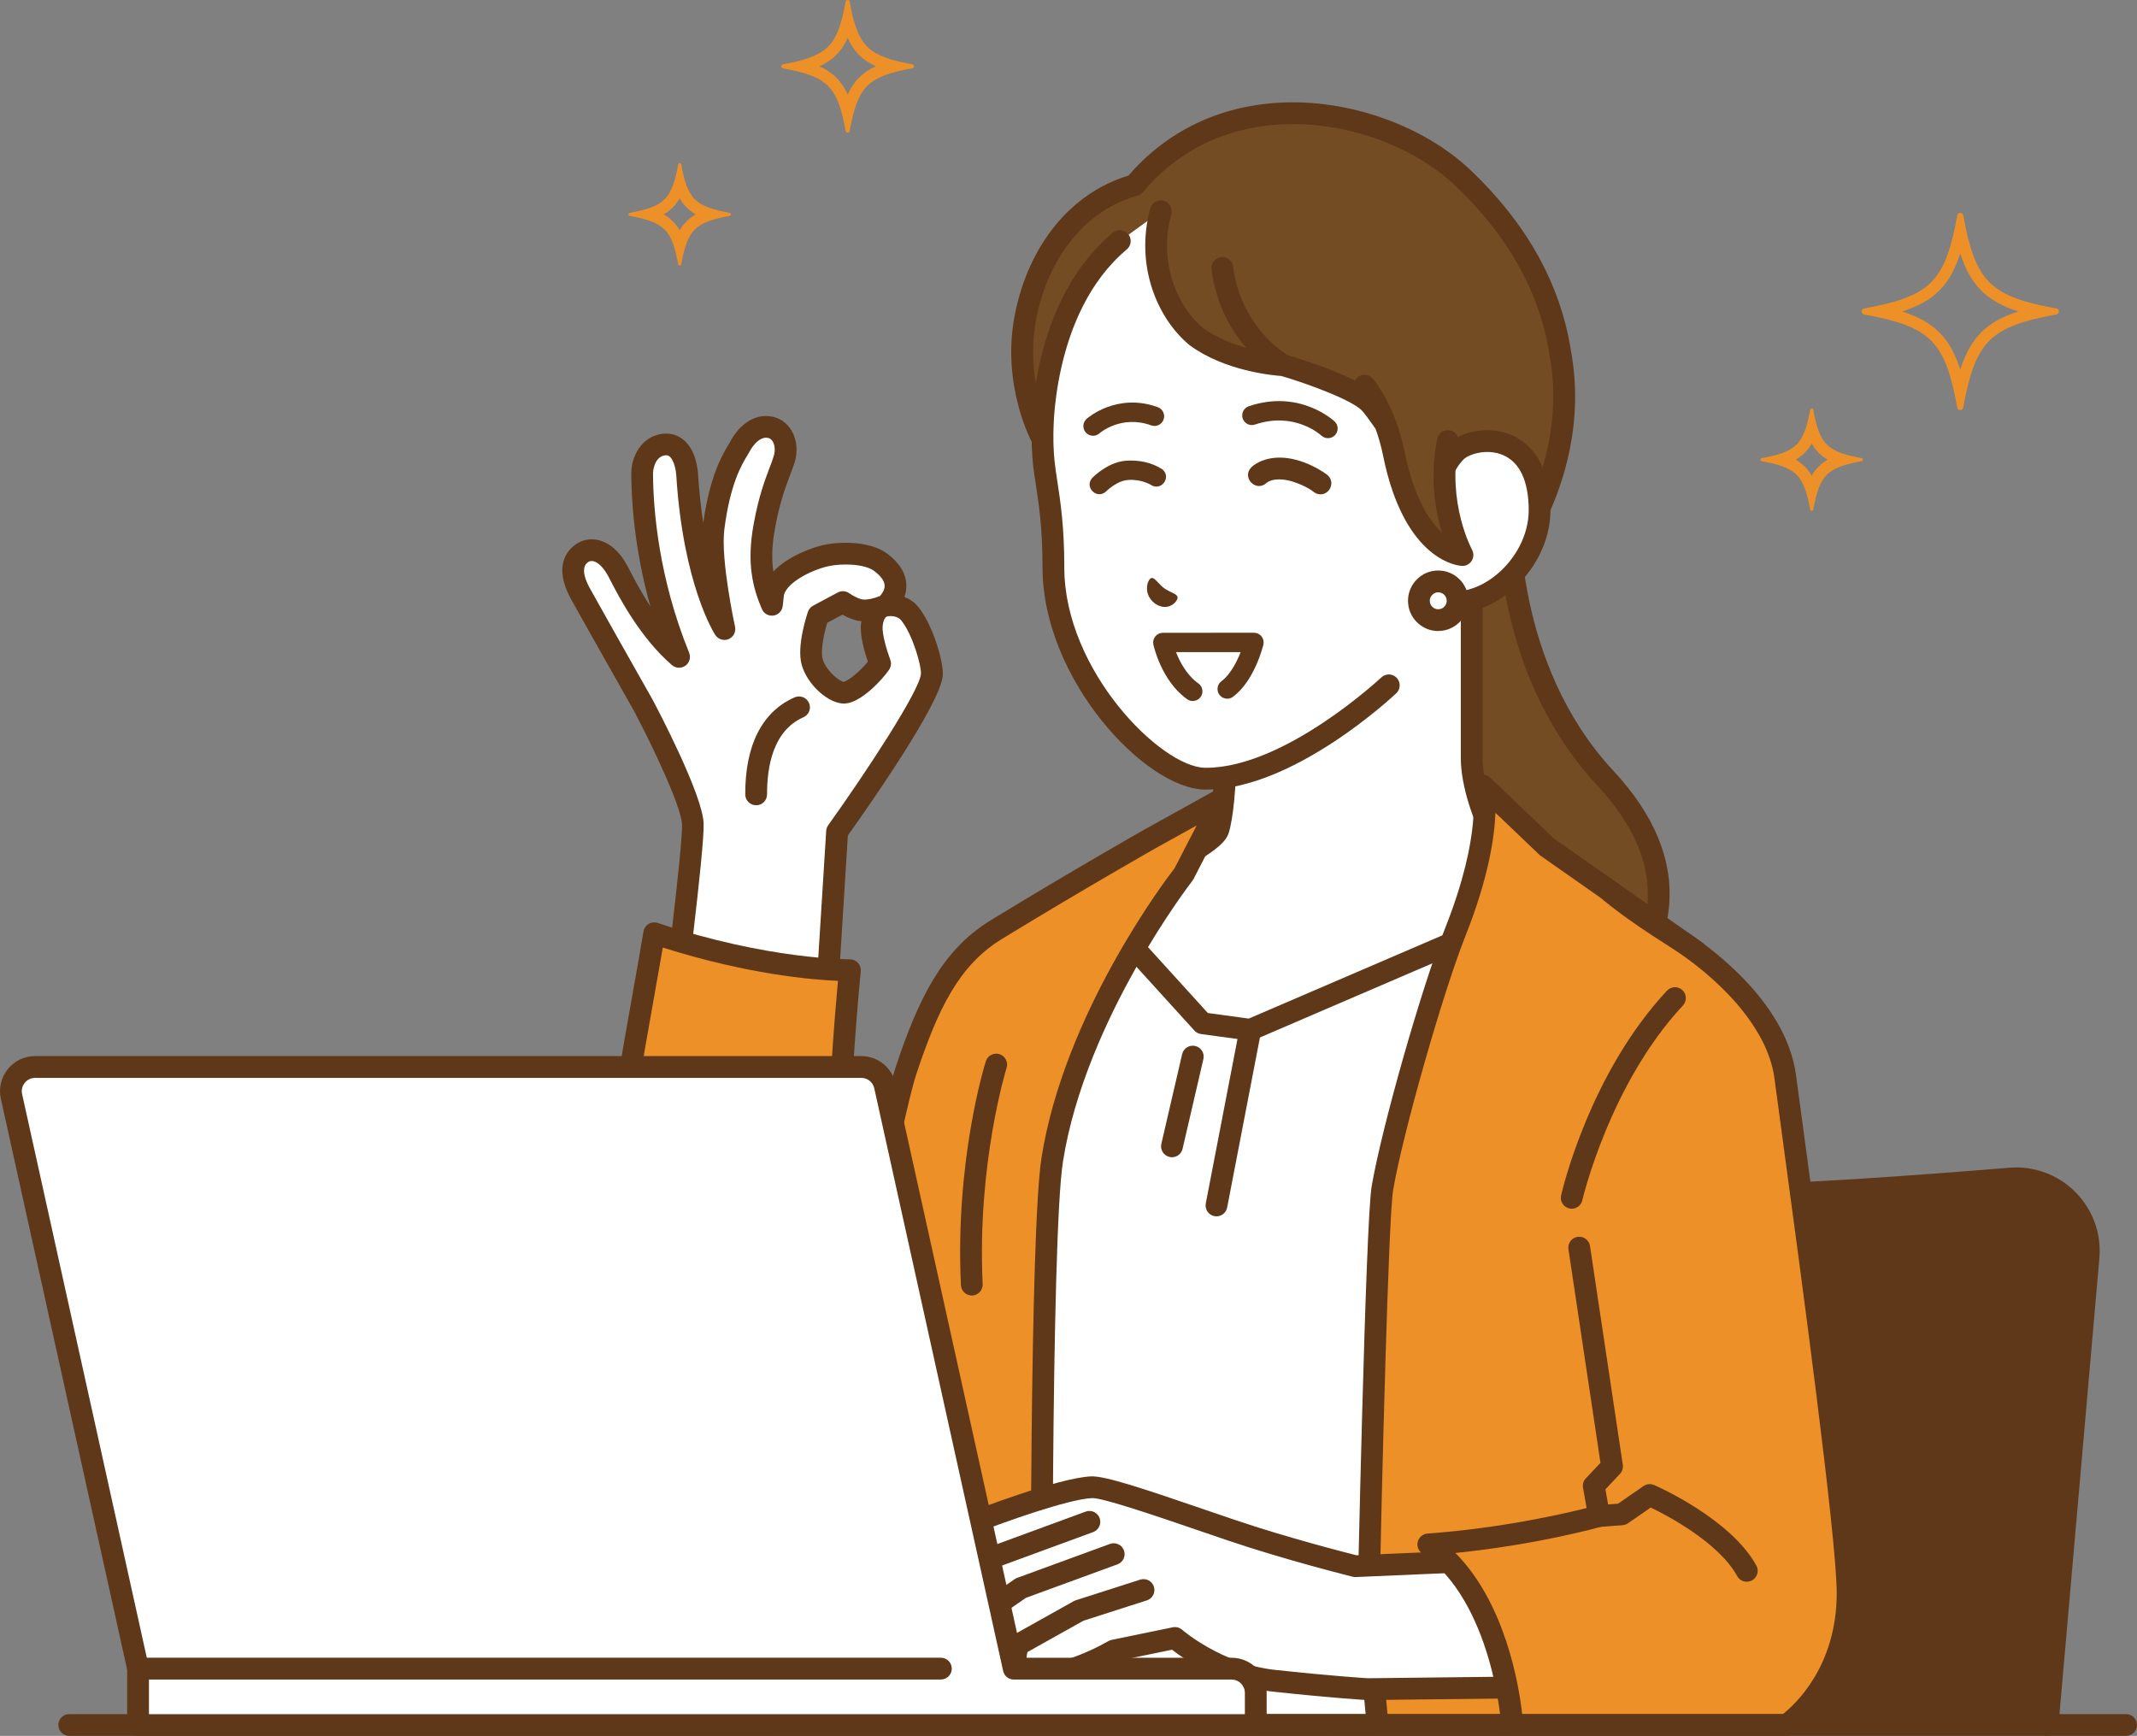 <?xml version="1.0" encoding="UTF-8"?><svg id="_レイヤー_1" xmlns="http://www.w3.org/2000/svg" viewBox="0 0 686.07 557.33"><rect x="0" y="0" width="686.07" height="557.33" fill="#808080" stroke="none"/><defs><style>.cls-1{fill:#ed9027;}.cls-1,.cls-2,.cls-3,.cls-4,.cls-5{stroke-width:0px;}.cls-2{fill:#fff;}.cls-3{fill:#5f3819;}.cls-4{fill:none;stroke:#0c1727;stroke-miterlimit:10;}.cls-5{fill:#734c23;}</style></defs><path class="cls-2" d="m284.33,194.45s8.06-6.7-1.58-13.92c-4.32-3.23-12.85-3.2-17.5-2.19-4.65,1.01-15.48,5.27-17.03,12.04l-.41,3.78c-3-7.04-4.49-14.11-2.39-25.45,2.16-11.62,4.82-16.48,6.3-21.19,1.48-4.71-.44-9.54-4.47-10.35-5.07-1.02-8.53,3.93-9.76,6.29-1.23,2.36-6.18,8.5-8.41,26.12-1.32,10.43,3.49,32.38,3.49,32.38,0,0-9.76-15.1-11.95-49.38-.3-4.68-2.27-10.24-7.2-9.88-5.61.41-7.32,6.47-7.26,9.29.06,2.82-.34,28.91,11.86,58.92-10.79-9.27-17.77-24.04-19.62-27.49-3.91-7.29-8.83-7.76-11.59-5.77-3.03,2.19-4.05,6.09-.69,12.52,1.2,2.29,20.4,36.23,20.4,36.23,0,0,15.56,29.32,15.93,38.11.37,8.79-8.59,77.36-8.59,77.36l49.47,12.2,5.46-87.09s29.76-41.52,30.41-50.38c.24-3.27-2.8-14.22-7.05-19.53-2.89-3.61-7.81-2.62-7.81-2.62Zm-13.24,27.93c-3.12.22-8.93-4.78-10.36-9.88-1.43-5.1,1.95-14.97,1.95-14.97l7.92-4.23s3.41,2.52,6.46,2.68c3.05.16,6.31-1.24,6.31-1.24,0,0-3,.74-3.5,6.09-.38,4.14,2.67,12.23,2.67,12.23-2.6,3.74-8.32,9.1-11.45,9.32Z"/><path class="cls-3" d="m262.49,357.47l-49.47-12.2c-1.73-.43-2.86-2.08-2.63-3.85,2.48-18.99,8.85-69.8,8.56-76.76-.24-5.81-9.63-25.5-15.5-36.57-1.06-1.88-19.23-33.99-20.43-36.29-5.19-9.93-1.14-14.9,1.74-16.97,2.12-1.53,4.72-2.04,7.34-1.43,2.54.59,6.24,2.52,9.38,8.38.18.34.42.79.7,1.34,1.23,2.38,3.48,6.74,6.59,11.5-5.02-18-6.03-33.33-6.1-41.99v-.54c-.12-5.01,3.07-12.31,10.49-12.85,2.43-.18,4.65.55,6.45,2.12,3.5,3.05,4.32,8.21,4.5,11.02.37,5.72.95,10.89,1.66,15.54,2.1-15.19,6.26-22.11,8.07-25.11.23-.38.42-.69.55-.94,2.47-4.74,7.33-9.36,13.55-8.1,2.58.52,4.78,2.11,6.18,4.47,1.74,2.94,2.08,6.72.94,10.35-.43,1.36-.94,2.72-1.49,4.16-1.42,3.76-3.2,8.44-4.72,16.62-1.06,5.7-1.14,10.18-.58,14.11,4.74-5.01,12.69-7.76,16.23-8.53,5.17-1.12,14.85-1.3,20.34,2.81,3.97,2.97,6.04,6.37,6.13,10.1.04,1.4-.21,2.67-.61,3.8,1.61.62,3.21,1.64,4.5,3.26,4.68,5.85,8.13,17.66,7.81,21.97-.67,9.05-24.3,42.7-30.47,51.34l-5.39,86.09c-.06,1.03-.58,1.99-1.42,2.6-.61.44-1.33.68-2.07.68-.28,0-.56-.03-.84-.1Zm22.54-159.59c-.06.01-.13.02-.19.03-.03.01-.05.02-.08.04-.05.02-.14.06-.27.11-.2.15-.92.85-1.13,3.09-.21,2.29,1.31,7.62,2.46,10.68.4,1.08.25,2.28-.4,3.23-2.25,3.24-8.92,10.46-14.07,10.81-5.08.35-12.14-5.91-13.97-12.42-1.68-5.98,1.63-15.93,2.01-17.05.29-.84.88-1.53,1.66-1.95l7.92-4.23c1.18-.63,2.63-.52,3.72.27.85.62,3.08,1.93,4.57,2.01,1.58.08,3.54-.5,4.44-.85.38-.17.67-.26.81-.29.58-.65,1.55-1.95,1.5-3.37-.07-1.83-1.85-3.54-3.33-4.65-3.21-2.41-10.58-2.46-14.67-1.57-5.19,1.13-13.18,5.04-14.33,9.23l-.39,3.55c-.17,1.58-1.39,2.84-2.96,3.08-1.58.24-3.11-.62-3.73-2.09-2.79-6.54-5.04-14.39-2.61-27.47,1.63-8.8,3.53-13.8,5.05-17.82.53-1.4.99-2.6,1.35-3.78.53-1.7.42-3.5-.29-4.7-.39-.65-.9-1.05-1.54-1.18-3.2-.64-5.7,3.96-5.97,4.48-.19.36-.44.79-.76,1.31-1.76,2.93-5.43,9.03-7.29,23.63-1.23,9.71,3.39,30.98,3.44,31.2.36,1.65-.51,3.33-2.07,3.98-1.56.65-3.36.09-4.28-1.33-.42-.65-10.28-16.26-12.5-51.06-.18-2.8-1.01-5.23-2.12-6.2-.39-.34-.77-.46-1.34-.42-3.42.25-4.04,4.83-4.02,5.73v.63c.1,10.88,1.73,32.77,11.6,57.04.61,1.5.11,3.21-1.2,4.15-1.31.94-3.1.86-4.32-.19-10.27-8.83-17.18-22.21-19.78-27.25-.26-.51-.48-.93-.65-1.24-1.46-2.73-3.21-4.51-4.79-4.87-.8-.18-1.35.05-1.68.29-.69.5-2.8,2.02.36,8.07.93,1.77,13.71,24.41,20.34,36.13.02.03.03.05.04.08,1.63,3.07,15.95,30.29,16.33,39.6.33,7.99-6.45,61.2-8.21,74.86l42.37,10.45,5.19-82.91c.04-.65.27-1.28.65-1.82,12.12-16.91,29.37-43.17,29.77-48.6.17-2.31-2.52-12.37-6.29-17.09h0c-.98-1.23-2.53-1.44-3.5-1.44-.51,0-.86.06-.89.06Zm-8.63,2.63c.03-.37.08-.72.13-1.06-2.29-.21-4.54-1.24-6.07-2.1l-4.88,2.6c-1.08,3.59-2.21,9.01-1.48,11.61,1.07,3.82,5.48,7.24,6.73,7.34,1.25-.17,5.05-3.09,7.78-6.44-.99-2.93-2.56-8.31-2.22-11.95Zm15.74-3.44h0,0Z"/><path class="cls-3" d="m242.77,258.54h.01c1.93,0,3.49-1.58,3.48-3.51-.03-8.94,1.96-20.49,11.67-24.74,1.77-.77,2.57-2.84,1.8-4.6-.78-1.77-2.84-2.57-4.61-1.8-10.44,4.57-15.92,15.35-15.86,31.17,0,1.93,1.57,3.48,3.5,3.48Z"/><path class="cls-1" d="m210.02,299.64c36.69,12.25,62.84,11.86,62.84,11.86,0,0-3.73,37.21-4.23,73.22l-1.67,56.71s-15.4,17.66-35.8,17.81c-14.65.11-42.45-12.96-37.11-56.17,4.58-43.39,12.88-84.4,15.98-103.43Z"/><path class="cls-3" d="m230.97,462.73c.07,0,.14,0,.2,0,21.73-.16,37.74-18.24,38.41-19.01,1.27-1.46,1.12-3.66-.34-4.93-1.46-1.27-3.66-1.12-4.93.34-.14.16-14.66,16.48-33.19,16.61-.05,0-.1,0-.15,0-6.39,0-16.43-2.98-23.93-11.39-8.38-9.41-11.68-23.54-9.54-40.85,3.5-33.12,9.23-65.2,13.02-86.42.86-4.8,1.63-9.13,2.27-12.86,27.17,8.61,47.95,10.35,56.23,10.7-.95,10.39-3.49,40.62-3.9,69.75-.03,1.93,1.52,3.52,3.45,3.54.02,0,.03,0,.05,0,1.91,0,3.47-1.53,3.5-3.45.49-35.44,4.18-72.55,4.22-72.92.1-.99-.23-1.98-.9-2.71-.67-.73-1.63-1.15-2.63-1.13-.25,0-26.07.2-61.68-11.68-.97-.32-2.04-.21-2.91.32-.88.53-1.48,1.42-1.64,2.43-.72,4.45-1.74,10.16-2.92,16.77-3.81,21.32-9.56,53.55-13.08,86.86-3.02,24.41,4.46,38.65,11.26,46.3,9.02,10.13,20.93,13.74,29.15,13.74Z"/><path class="cls-3" d="m465.48,378.26c25.02,2.29,64.31,5.52,87.59,5.52,22.82,0,64.6-3.1,92.3-5.38,14.39-1.19,26.39,10.87,25.13,25.26l-13.14,150.18h-230.73s13.51-154.4,13.51-154.4c1.13-12.86,12.49-22.36,25.34-21.18Z"/><path class="cls-3" d="m426.63,557.33c1.79,0,3.32-1.37,3.48-3.19l13.51-154.4c.46-5.29,2.96-10.07,7.03-13.48,4.07-3.4,9.22-5.01,14.51-4.52,27.52,2.52,65.12,5.53,87.91,5.53,22.46,0,62.75-2.93,92.59-5.39,5.83-.48,11.54,1.62,15.67,5.77,4.13,4.15,6.2,9.87,5.69,15.7l-13.14,150.18c-.17,1.92,1.25,3.62,3.18,3.79,1.94.17,3.62-1.25,3.79-3.18l13.14-150.18c.69-7.89-2.12-15.63-7.7-21.24-5.58-5.61-13.31-8.46-21.2-7.81-29.71,2.45-69.8,5.37-92.01,5.37-23.72,0-64.86-3.45-87.27-5.5-7.15-.66-14.12,1.52-19.63,6.12-5.51,4.6-8.89,11.08-9.51,18.23l-13.51,154.4c-.17,1.92,1.25,3.62,3.18,3.79.1,0,.21.01.31.01Z"/><path class="cls-5" d="m515.39,249.82c33.08,35.52,10.02,64.22-.98,72.51-14.43,10.88-47.75,8.14-47.75,8.14l-4.06-167.28h21.92s-2.81,50.47,30.86,86.63Z"/><path class="cls-3" d="m475.91,334.28c11.4,0,30.18-1.31,40.6-9.16,8.06-6.07,17.97-18.71,19.34-34.33,1.28-14.63-4.74-29.21-17.91-43.35-32.22-34.6-29.96-83.56-29.93-84.05.05-.96-.29-1.9-.95-2.6-.66-.7-1.58-1.09-2.54-1.09h-21.93c-1.93,0-3.5,1.57-3.5,3.5s1.57,3.5,3.5,3.5h18.36c.03,12.55,2.49,53.96,31.87,85.52,11.76,12.63,17.16,25.4,16.06,37.97-1.17,13.33-9.66,24.15-16.58,29.36-13.2,9.94-45.04,7.48-45.36,7.45-1.93-.16-3.61,1.28-3.77,3.2-.16,1.92,1.27,3.61,3.2,3.77.45.04,4.18.33,9.54.33Z"/><path class="cls-2" d="m391.08,266.53c1.45-4.32,2.29-15.23,2.29-22.97,0-5.32,0-10.5,0-10.5l35.67-26.59,43.44-36.6s0,59.66,0,73.69c0,7.81,3.78,19.26,7.59,25.54,5.05,8.33,11.08,10.82,17.49,15.36,22.7,16.11,33.33,26.01,33.33,26.01l-69.66,41.59-125.45-10.29-7.81-38.77s10.45-7.51,35.92-19.81c7.12-3.44,25.74-12.35,27.19-16.67Z"/><path class="cls-3" d="m461.24,355.56c.61,0,1.23-.16,1.79-.49l69.66-41.59c.94-.56,1.57-1.54,1.68-2.63.12-1.09-.29-2.18-1.09-2.93-.44-.41-11.07-10.24-33.69-26.3-1.46-1.04-2.89-1.96-4.27-2.86-4.68-3.03-8.72-5.65-12.25-11.47-3.42-5.64-7.09-16.53-7.09-23.73v-73.69c0-1.36-.79-2.6-2.02-3.17-1.23-.57-2.69-.38-3.73.5l-43.36,36.53-35.58,26.52c-.89.66-1.41,1.7-1.41,2.8v10.5c0,8.36-.95,18.26-2.08,21.77-.79,1.31-5.12,4.92-24.96,14.5l-.47.23c-25.45,12.29-36,19.8-36.44,20.12-1.12.8-1.66,2.18-1.39,3.53l7.81,38.77c.38,1.89,2.23,3.12,4.12,2.74,1.89-.38,3.12-2.22,2.74-4.12l-7.34-36.48c3.98-2.59,14.58-9.1,33.55-18.26l.47-.23c19.66-9.49,27.12-14.33,28.51-18.48,1.61-4.8,2.48-15.99,2.48-24.08v-8.75s34.26-25.54,34.26-25.54c.06-.04.11-.08.16-.13l37.69-31.76v66.17c0,8.76,4.12,20.79,8.1,27.36,4.36,7.19,9.48,10.51,14.42,13.71,1.32.86,2.68,1.74,4.03,2.69,14.93,10.6,24.65,18.53,29.44,22.62l-65.54,39.13c-1.66.99-2.2,3.14-1.21,4.79.65,1.1,1.81,1.7,3,1.7Z"/><path class="cls-2" d="m414.91,43.69c-17.88-.23-39.88,7.05-52.84,20.66-27.38,28.76-28.49,68.01-27.01,83.72.73,7.62,3.14,16.09,3.14,34.16,0,35.37,32.76,67.59,48.66,67.75,26.98.27,59.01-29.96,59.01-29.96l26.61-40.14v-23.35s0-14.9-.14-30.69c-.21-23.44-7.34-81.53-57.44-82.17Z"/><path class="cls-3" d="m387.22,253.5c-.13,0-.27,0-.4,0-19.14-.19-52.12-35.48-52.12-71.25,0-12.67-1.2-20.46-2.16-26.73-.38-2.49-.75-4.84-.96-7.1-.82-8.68-3.33-53.62,27.95-86.47,14.36-15.08,37.59-21.75,54.59-21.75.28,0,.55,0,.83,0,22.8.3,40.28,12.25,50.56,34.57,9.09,19.75,10.25,42.29,10.33,51.07.14,15.62.14,30.57.14,30.72v23.35c0,1.93-1.57,3.5-3.5,3.5s-3.5-1.57-3.5-3.5v-23.35c0-.15,0-15.06-.14-30.66-.07-8.32-1.16-29.68-9.69-48.2-9.2-19.98-24.1-30.25-44.3-30.51-.25,0-.51,0-.76,0-15.49,0-36.57,6-49.5,19.58-29.19,30.65-26.83,72.84-26.06,80.98.2,2.06.53,4.21.91,6.7,1,6.5,2.25,14.59,2.25,27.79,0,32.95,31.08,64.11,45.2,64.26.11,0,.22,0,.33,0,25.18,0,55.94-28.72,56.25-29.01,1.4-1.32,3.62-1.26,4.94.14,1.32,1.4,1.26,3.62-.14,4.94-1.34,1.27-33.08,30.91-61.05,30.91Z"/><path class="cls-5" d="m469.8,57.24c-24.4-23.22-76.06-33.02-105.52,2.2-17.49,4.83-30.73,20.68-35,42.09-4.34,21.77,5.38,39.36,5.38,39.36,0,0-1.34-41.55,24.86-63.49l13.13-9.55c-4.43,16.63,1.69,32.13,11.35,40.17,11.36,8.44,28.03,9.25,28.03,9.25,0,0,23.4,6.87,28.12,12.57,4.72,5.7,14.25,21.01,14.25,21.01l9.07-.04,22.59,26.86s21.68-28.77,14.76-64.91c-2.97-18.43-12.33-37.72-31.02-55.5Z"/><path class="cls-2" d="m467.39,145.04c-4.13,4.18-5.12,9.27-5.12,9.27l-.54,38.51c15.56,4.02,32.54-12.05,32.54-28.98,0-26.6-21.62-24.12-26.88-18.8Z"/><path class="cls-3" d="m466.63,196.93c-1.95,0-3.89-.24-5.77-.72-1.87-.48-2.99-2.39-2.51-4.26.48-1.87,2.39-2.99,4.26-2.51,5.47,1.42,11.73-.19,17.16-4.4,6.79-5.26,11.01-13.38,11.01-21.2,0-9.39-2.9-15.54-8.38-17.79-5.18-2.13-10.91-.19-12.53,1.45-3.29,3.33-4.16,7.44-4.17,7.48-.37,1.9-2.2,3.13-4.1,2.77-1.9-.37-3.13-2.2-2.77-4.1.05-.25,1.24-6.19,6.06-11.06,3.81-3.86,12.6-6.11,20.16-3,4.75,1.95,12.71,7.69,12.71,24.26,0,9.93-5.26,20.17-13.72,26.73-5.38,4.17-11.5,6.36-17.42,6.36Z"/><path class="cls-5" d="m464.82,141.62l-26.73-17.78s6.58,7.73,9.37,21.68c6.44,32.13,22.08,32.68,22.08,32.68,0,0-8.79-15.71-4.72-36.59Z"/><path class="cls-3" d="m472.59,176.5c-.08-.15-8.1-14.95-4.34-34.22.37-1.9-.87-3.73-2.76-4.1-1.89-.37-3.73.87-4.1,2.76-2.41,12.36-.6,22.97,1.51,29.99-4.08-3.76-9.03-11.24-12.01-26.1-2.94-14.67-9.85-22.92-10.14-23.26-1.25-1.47-3.46-1.65-4.93-.4-.34.29-.61.64-.81,1.01-7.75-3.91-18.2-7.16-21.59-8.16-2.03-1.21-15.13-9.74-17.53-28.46-.25-1.91-2-3.27-3.91-3.02-1.92.25-3.27,2-3.02,3.91,1.48,11.51,6.39,19.73,11.14,25.19-4.57-1.26-9.69-3.25-13.94-6.38-8.09-6.78-14.35-20.68-10.14-36.52.5-1.87-.61-3.78-2.48-4.28-1.86-.5-3.78.61-4.28,2.48-5.02,18.87,2.66,35.57,12.49,43.75.05.04.1.08.15.12,11.16,8.29,26.65,9.71,29.51,9.91,9.3,2.76,23.29,8.02,26.04,11.33,1.15,1.38,2.61,3.39,4.15,5.61.92,2.48,1.77,5.33,2.42,8.55,6.91,34.45,24.63,35.46,25.38,35.49.04,0,.08,0,.12,0,1.21,0,2.34-.63,2.98-1.67.66-1.07.69-2.42.08-3.52Z"/><path class="cls-3" d="m504.27,112.14c-3.42-21.12-14.21-40.44-32.06-57.43-15.21-14.47-39.36-23-61.55-21.74-19.41,1.1-36.11,9.19-48.37,23.41-18.4,5.55-31.98,22.09-36.45,44.47-4.54,22.76,5.33,40.97,5.75,41.73.78,1.41,2.43,2.11,3.98,1.68,1.56-.43,2.62-1.87,2.57-3.48-.01-.4-.94-40.13,23.61-60.7,1.48-1.24,1.68-3.44.44-4.93-1.24-1.48-3.44-1.67-4.92-.44-16.18,13.55-22.37,33.81-24.72,48.37-1.03-5.96-1.39-13.16.15-20.87,4.02-20.16,16.17-34.89,32.5-39.4.68-.19,1.29-.58,1.75-1.13,13.96-16.69,31.69-21.03,44.1-21.74,20.35-1.16,42.46,6.63,56.33,19.83,16.73,15.92,26.82,33.93,29.98,53.53,0,.03.01.07.02.1,3.1,16.18.13,30.92-3.87,41.99,1.7,3.71,2.32,7.86,2.53,12.16,5.92-12.13,12.64-32.21,8.21-55.42Z"/><path class="cls-2" d="m455.52,192.89c0,3.43,2.79,6.21,6.22,6.21,3.43,0,6.21-2.79,6.21-6.22,0-3.43-2.79-6.21-6.22-6.21-3.43,0-6.21,2.79-6.21,6.22Z"/><path class="cls-3" d="m461.74,202.6c-2.59,0-5.03-1.01-6.86-2.84-1.84-1.83-2.85-4.27-2.85-6.87h0c0-2.59,1.01-5.03,2.84-6.87,1.83-1.84,4.27-2.85,6.86-2.85h0c5.35,0,9.71,4.35,9.71,9.7,0,5.35-4.35,9.71-9.7,9.72h0Zm0-12.43h0c-.73,0-1.41.28-1.92.8-.51.51-.8,1.2-.8,1.92h0c0,.73.28,1.41.8,1.92.51.51,1.2.8,1.92.8h0c1.5,0,2.72-1.22,2.72-2.72,0-1.5-1.22-2.72-2.72-2.72Z"/><path class="cls-3" d="m378.05,191.81c-.11-1.22-2.22-1.5-4.33-2.96-2.04-1.58-3.09-3.62-4.15-3.25-1.1.38-2.87,5,1.2,8.16,4.22,2.91,7.39-.68,7.28-1.95Z"/><path class="cls-3" d="m426.34,140.68c.83,0,1.67-.33,2.28-.99,1.16-1.25,1.1-3.21-.15-4.37-.46-.43-11.33-10.39-27.55-4.89-1.63.55-2.5,2.32-1.95,3.94.55,1.62,2.31,2.5,3.94,1.94,12.6-4.27,20.97,3.23,21.32,3.55.6.55,1.36.82,2.11.82Z"/><path class="cls-3" d="m350.91,139.91c.73,0,1.47-.26,2.06-.78.27-.24,7.09-6.01,16.61-2.56,1.61.59,3.4-.25,3.98-1.86.59-1.61-.25-3.4-1.86-3.98-13.07-4.75-22.46,3.4-22.85,3.75-1.28,1.14-1.4,3.1-.26,4.39.61.69,1.47,1.04,2.32,1.04Z"/><path class="cls-3" d="m382.92,225.06c.98,0,1.94-.46,2.55-1.32.99-1.4.65-3.34-.75-4.33-3.7-2.6-5.95-6.92-7.17-10.04h20.75c-1.26,3.21-3.34,7.25-6.17,9.35-1.38,1.02-1.67,2.97-.64,4.35,1.02,1.38,2.97,1.67,4.35.65,6.92-5.13,9.65-16.27,9.76-16.74.22-.93,0-1.9-.58-2.65-.59-.75-1.49-1.18-2.44-1.18h0l-29.26.02c-.94,0-1.83.43-2.42,1.16s-.82,1.69-.62,2.61c.1.48,2.62,11.76,10.88,17.57.54.38,1.17.57,1.78.57Z"/><path class="cls-3" d="m373.02,150.59c-3.46-2.21-7.61-2.96-11.66-2.67-3.29.34-5.85,1.7-8.34,3.5-.84.63-1.48,1.14-2.27,1.92-2.85,2.95,1.36,7.23,4.36,4.43.94-.92,2.19-1.83,3.35-2.48,2.46-1.44,4.89-1.43,7.51-.92,1.19.25,2.51.71,3.46,1.28,3.42,2.27,6.88-2.58,3.6-5.07h0Z"/><path class="cls-3" d="m406.64,155c2.24-1.63,6.18-1.23,9.08-.13,2.18.75,4.3,1.71,6.12,3.13,3.99,2.74,7.9-3.03,3.94-5.79-5.7-3.97-13.76-6.94-20.63-4.28-1.25.51-2.43,1.16-3.44,2.12-3.18,3.33,1.58,8.13,4.93,4.96h0Z"/><polygon class="cls-2" points="353.24 292.42 386.05 328.53 401.41 330.62 480.07 296.79 481 553.84 316.06 553.84 323.07 494.29 323.07 347.35 353.24 292.42"/><path class="cls-3" d="m313.45,556.16c-.66-.75-.98-1.74-.86-2.73l6.98-59.34v-146.74c0-.59.15-1.17.43-1.68l30.17-54.93c.54-.99,1.53-1.66,2.65-1.79,1.13-.14,2.24.29,3,1.12l31.95,35.17,13.13,1.79,77.78-33.45c1.08-.46,2.32-.36,3.3.29.98.64,1.57,1.74,1.58,2.91l.93,257.04c0,.93-.36,1.82-1.02,2.48-.66.66-1.55,1.03-2.48,1.03h-164.94c-1,0-1.95-.43-2.61-1.17Zm163.14-254.07l-73.81,31.74c-.58.25-1.22.34-1.85.25l-15.35-2.09c-.81-.11-1.56-.5-2.12-1.11l-29.52-32.49-27.38,49.85v146.05c0,.14,0,.27-.02.41l-6.54,55.64h157.5s-.9-248.25-.9-248.25Z"/><path class="cls-3" d="m376.26,371.54c1.59,0,3.03-1.09,3.4-2.71l6.68-28.81c.44-1.88-.74-3.76-2.62-4.2-1.88-.43-3.76.73-4.2,2.62l-6.68,28.81c-.44,1.88.74,3.76,2.62,4.2.27.06.53.09.79.09Z"/><path class="cls-3" d="m390.54,390.52c1.64,0,3.11-1.16,3.43-2.83l10.87-56.4c.36-1.9-.88-3.73-2.77-4.09-1.89-.37-3.73.88-4.09,2.77l-10.87,56.4c-.36,1.9.88,3.73,2.77,4.09.22.04.45.06.67.06Z"/><path class="cls-1" d="m442.25,553.84h106.35s-.52-22.75-4.98-47.94c-2.17-12.24,2.17-71.98,11.84-123.43,9.67-51.45-11.18-77.14-11.18-77.14l-47.64-33.39-20.57-19.66s4,14.6-8.89,47.07c-7.34,18.48-20.15,63.25-23.37,82.13-1.96,11.49-4.6,139.01-4.6,139.01l3.05,33.36Z"/><path class="cls-3" d="m442.25,557.33c-1.81,0-3.32-1.38-3.48-3.18l-3.05-33.36c-.01-.13-.02-.26-.01-.39.11-5.22,2.67-127.91,4.65-139.52,3.22-18.85,15.99-63.75,23.57-82.83,12.15-30.62,8.79-44.75,8.77-44.85-.42-1.52.23-3.12,1.58-3.93,1.35-.8,3.07-.61,4.21.47l20.38,19.48,47.43,33.24c.27.19.5.41.71.66.89,1.1,21.75,27.56,11.9,79.99-9.51,50.61-13.97,110.14-11.83,122.17,4.45,25.16,5.03,48.24,5.03,48.47.02.94-.34,1.85-1,2.52-.66.67-1.56,1.05-2.5,1.05h-106.35Zm52.39-282.54c-.14-.1-.28-.21-.41-.34l-14.13-13.5c-.29,7.97-2.27,21.02-9.67,39.67-7.3,18.39-20.08,63.29-23.17,81.43-1.52,8.88-3.64,94.22-4.55,138.29l2.74,29.99h99.53c-.34-7.34-1.45-24.99-4.79-43.83-2.21-12.49,1.88-71.65,11.85-124.68,8.63-45.92-7.91-70.79-10.2-73.95l-47.19-33.08Z"/><path class="cls-1" d="m392.61,256.35l-23.26,12.9s-23.45,13.29-49.53,29.25c-14.55,8.9-21.76,23.48-29.06,45.58-6.71,20.31-42.93,209.76-42.93,209.76h86.55s-.59-156.06,3.44-181.54c7.47-47.22,42.23-91.65,42.23-91.65l12.55-24.3Z"/><path class="cls-3" d="m245.13,556.06c-.66-.8-.94-1.86-.74-2.88,1.48-7.74,36.34-189.91,43.04-210.2,7.35-22.26,15.03-37.97,30.55-47.46,25.84-15.8,49.4-29.17,49.66-29.32l23.26-12.9c1.35-.75,3.03-.53,4.13.55,1.11,1.07,1.38,2.74.67,4.11l-12.55,24.3c-.1.19-.22.38-.35.55-.34.44-34.29,44.29-41.53,90.04-3.94,24.92-3.41,179.43-3.4,180.98,0,.93-.36,1.82-1.02,2.48-.66.66-1.55,1.03-2.48,1.03h-86.55c-1.04,0-2.03-.47-2.69-1.27Zm89.23-184.32c7.31-46.19,39.55-88.88,42.73-92.99l7.1-13.74-13.12,7.28c-.23.13-23.7,13.45-49.43,29.19-13.76,8.42-20.53,22.4-27.56,43.69-6.01,18.2-36.66,177.27-42.02,205.17h78.81c-.06-23.84-.24-154.96,3.5-178.6Z"/><path class="cls-3" d="m311.98,415.94c.06,0,.11,0,.17,0,1.93-.09,3.42-1.73,3.33-3.66-1.84-38.57,7.58-69.14,7.68-69.45.58-1.84-.45-3.8-2.29-4.38-1.84-.58-3.8.45-4.38,2.29-.41,1.29-9.89,32-7.99,71.87.09,1.87,1.63,3.33,3.49,3.33Z"/><path class="cls-4" d="m427.51,273.87s.07-.04.07-.04l.05.08-.13-.04Z"/><path class="cls-2" d="m301.52,499.52l10.58-10.56s28.11-11,38.33-11.45c4.97-.22,27.28,7.84,45.07,13.85,18.79,6.35,39.61,11.5,39.61,11.5l44.97-1.94,5.44,40.86-46.53.53s-11.45-.68-29.95-2.69c-18.5-2.01-31.83-13.74-31.83-13.74l-19.65,4.05s-18.65,10.81-28.18,7.29c-5.6-2.07-2.37-9.22-2.37-9.22,0,0-17.69,11.6-23.5,8.58-5.41-2.82-4.1-6.99-4.1-6.99,0,0-5.29,2.17-7.83-.91-2.54-3.08.53-6.64.53-6.64,0,0-3.25.35-4.79-2.28-2.89-4.95,14.2-20.22,14.2-20.22Z"/><path class="cls-3" d="m290.71,505.46c3.76-4.27,7.78-7.92,8.4-8.48l10.51-10.5c.34-.34.75-.61,1.2-.78,1.17-.46,28.77-11.22,39.45-11.69,4.44-.21,16.8,3.92,36.64,10.72,3.29,1.13,6.57,2.25,9.7,3.31,16.86,5.7,35.62,10.48,38.85,11.29l44.47-1.92c1.94-.09,3.56,1.41,3.64,3.34.08,1.93-1.41,3.56-3.34,3.64l-44.97,1.94c-.33.02-.67-.02-.99-.1-.21-.05-21.18-5.26-39.89-11.58-3.14-1.06-6.43-2.19-9.73-3.32-12.93-4.43-30.66-10.49-34.06-10.35-7.68.34-28.33,7.78-36.53,10.95l-10.06,10.05s-.09.09-.14.13c-6.81,6.08-13,13.55-13.35,16.05.13.12.3.2.47.26l26.19-21.38c.3-.25.64-.44,1.01-.57l30.36-11.15c1.82-.67,3.82.26,4.49,2.08.67,1.81-.26,3.82-2.08,4.49l-29.81,10.95-26.49,21.63c-.28.41-.86,1.38-.37,1.97.49.6,2.31.41,3.52,0l27.92-19.42c.25-.17.51-.31.8-.41l29.84-10.92c1.81-.66,3.82.27,4.48,2.08.66,1.81-.27,3.82-2.08,4.48l-29.41,10.76-26.45,18.4c.23.57.81,1.32,2.23,2.06,2.05,1.06,11.75-3.02,19.96-8.4.04-.03.09-.04.13-.07.03-.02.05-.04.08-.06l19.42-10.87c.2-.11.42-.21.64-.28l20.69-6.63c1.84-.59,3.81.42,4.4,2.26.59,1.84-.42,3.81-2.26,4.4l-20.35,6.53-17.97,10.05c-.27.98-.42,2.16-.13,2.86.06.15.18.43.86.68,5.8,2.15,18.54-3.18,25.21-7.03.33-.19.68-.32,1.05-.4l19.65-4.05c1.07-.22,2.19.08,3.01.8.13.11,12.79,11.04,29.9,12.89,17.19,1.86,28.39,2.59,29.66,2.67l46.4-.53s.03,0,.04,0c1.91,0,3.47,1.54,3.5,3.46.02,1.93-1.52,3.51-3.46,3.54l-46.53.53s-.03,0-.04,0c-.07,0-.14,0-.21,0-.12,0-11.75-.71-30.12-2.7-16.11-1.75-28.37-10.32-32.38-13.46l-17.47,3.6c-3.61,2.03-20.49,11.01-30.64,7.26-2.31-.85-4-2.42-4.88-4.54-.19-.44-.33-.9-.44-1.35-6.77,3.78-15.88,7.71-20.95,5.07-3.16-1.64-4.8-3.82-5.56-5.88-2.59.14-5.46-.48-7.45-2.9-1.77-2.15-2.04-4.47-1.65-6.5-1.1-.62-2.14-1.55-2.92-2.89-2.13-3.65-.15-8.6,6.41-16.04Z"/><path class="cls-1" d="m511.69,477.05l5.87-6.21-10.53-70.26,9.33-114.82s6.21,5.6,21.37,15.14c16.13,10.15,33.02,26.84,35.42,44.84,4.6,34.5,20.02,145.12,20.03,165.78.01,29.09-19.65,42.34-19.65,42.34h-88.02s-2.53-41.17-26.93-57.97c30.8-2.27,54.82-9.13,54.82-9.13l-1.7-9.69Z"/><path class="cls-3" d="m485.51,557.33h88.02c.7,0,1.38-.21,1.95-.6.87-.58,21.2-14.64,21.19-45.24,0-18.1-11.49-102.89-17.66-148.45-.95-7.05-1.78-13.12-2.4-17.79-3.25-24.36-29.16-42.39-37.03-47.33-14.64-9.21-20.84-14.72-20.9-14.78-1.44-1.29-3.65-1.17-4.94.26-1.29,1.43-1.18,3.64.26,4.93.26.24,6.61,5.91,21.85,15.5,14.87,9.35,31.56,25.38,33.82,42.34.62,4.67,1.45,10.74,2.4,17.8,6.15,45.39,17.59,129.89,17.6,147.51,0,23.79-13.73,36.06-17.3,38.85h-83.69c-1.04-9.24-5.34-35.51-21.44-51.73,26.61-2.72,46.19-8.25,47.09-8.51,1.72-.49,2.79-2.2,2.48-3.97l-1.4-7.96,4.66-4.94c.74-.78,1.08-1.86.92-2.92l-10.53-70.26c-.29-1.91-2.07-3.23-3.98-2.94-1.91.29-3.23,2.07-2.94,3.98l10.28,68.58-4.7,4.98c-.76.8-1.09,1.92-.9,3.01l1.15,6.52c-7.35,1.86-27.26,6.45-51.08,8.2-1.48.11-2.73,1.14-3.12,2.57-.39,1.43.17,2.95,1.39,3.79,22.69,15.62,25.4,54.92,25.43,55.31.12,1.84,1.64,3.28,3.49,3.28Z"/><path class="cls-3" d="m560.81,507.82c.57,0,1.15-.14,1.68-.43,1.69-.93,2.31-3.06,1.38-4.75-8.28-15.03-31.83-25.43-32.83-25.86-1.11-.48-2.39-.36-3.39.33l-8.2,5.67-6.33.47c-1.93.14-3.37,1.82-3.23,3.75.14,1.93,1.82,3.37,3.74,3.23l7.27-.54c.62-.05,1.22-.26,1.73-.61l7.33-5.07c5.39,2.61,21.81,11.22,27.76,22.02.64,1.16,1.83,1.81,3.06,1.81Z"/><path class="cls-3" d="m504.59,388.08c1.59,0,3.03-1.1,3.41-2.72.08-.37,8.74-37.31,32.29-62.53,1.32-1.41,1.24-3.62-.17-4.94-1.41-1.32-3.62-1.24-4.94.17-24.87,26.62-33.64,64.16-34,65.74-.43,1.88.75,3.75,2.63,4.18.26.06.52.09.78.09Z"/><path class="cls-3" d="m22.23,557.33h660.34c1.93,0,3.5-1.57,3.5-3.5,0-1.93-1.57-3.5-3.5-3.5H22.23c-1.93,0-3.5,1.57-3.5,3.5,0,1.93,1.57,3.5,3.5,3.5Z"/><path class="cls-2" d="m11.27,342.57h265.23c3.64,0,6.8,2.53,7.59,6.09l41.38,187.08h69.92c4.29,0,7.77,3.48,7.77,7.77v10.33H44.32v-18.1S3.68,352.01,3.68,352.01c-1.07-4.85,2.62-9.45,7.59-9.45Z"/><path class="cls-3" d="m40.83,553.84v-17.72S.27,352.77.27,352.77c-.74-3.35.07-6.81,2.22-9.49,2.15-2.68,5.35-4.21,8.78-4.21h265.22c5.33,0,9.85,3.63,11,8.83l40.78,184.34h67.12c6.21,0,11.26,5.05,11.26,11.26v10.33c0,1.93-1.57,3.5-3.5,3.5H44.32c-1.93,0-3.5-1.57-3.5-3.5Zm358.83-10.33c0-2.36-1.92-4.27-4.27-4.27h-69.92c-1.64,0-3.06-1.14-3.41-2.74l-41.38-187.08c-.44-1.97-2.15-3.35-4.17-3.35H11.27c-1.3,0-2.52.58-3.33,1.6-.82,1.02-1.12,2.33-.84,3.6l40.64,183.72c.06.25.08.5.08.76v14.61s351.84,0,351.84,0v-6.84Z"/><path class="cls-3" d="m44.32,539.23h257.74c1.93,0,3.5-1.57,3.5-3.5,0-1.93-1.57-3.5-3.5-3.5H44.32c-1.93,0-3.5,1.57-3.5,3.5,0,1.93,1.57,3.5,3.5,3.5Z"/><path class="cls-1" d="m660.22,99.05c-9.92-1.82-16.98-3.87-21.52-8.42-4.55-4.55-6.59-11.61-8.42-21.52-.08-.46-.48-.79-.95-.79s-.87.33-.95.79c-1.82,9.92-3.87,16.98-8.42,21.52-4.55,4.55-11.61,6.59-21.52,8.42-.46.08-.79.48-.79.95s.33.87.79.95c9.92,1.82,16.98,3.87,21.52,8.42,4.55,4.55,6.59,11.61,8.42,21.52.08.46.48.79.95.79s.87-.33.95-.79c1.82-9.92,3.87-16.98,8.42-21.52,4.55-4.55,11.61-6.59,21.52-8.42.46-.08.79-.48.79-.95s-.33-.87-.79-.95Zm-24.17,7.67c-3.09,3.09-5.15,7.03-6.72,11.92-1.57-4.89-3.62-8.83-6.72-11.92-3.09-3.09-7.03-5.15-11.92-6.72,4.89-1.57,8.83-3.62,11.92-6.72,3.09-3.09,5.15-7.03,6.72-11.92,1.57,4.89,3.62,8.83,6.72,11.92,3.09,3.09,7.03,5.15,11.92,6.72-4.89,1.57-8.83,3.62-11.92,6.72Z"/><path class="cls-1" d="m292.9,20.65c-6.67-1.23-11.41-2.6-14.47-5.66-3.06-3.06-4.43-7.8-5.66-14.47-.06-.31-.33-.53-.64-.53s-.58.22-.64.53c-1.23,6.67-2.6,11.41-5.66,14.47-3.06,3.06-7.8,4.43-14.47,5.66-.31.06-.53.33-.53.64s.22.58.53.64c6.67,1.23,11.41,2.6,14.47,5.66,3.06,3.06,4.43,7.8,5.66,14.47.06.31.32.53.64.53s.58-.22.64-.53c1.23-6.67,2.6-11.41,5.66-14.47,3.06-3.06,7.8-4.43,14.47-5.66.31-.06.53-.33.53-.64s-.22-.58-.53-.64Zm-17.11,4.28c-1.53,1.53-2.7,3.33-3.65,5.42-.94-2.09-2.11-3.89-3.65-5.42-1.53-1.53-3.33-2.7-5.42-3.65,2.09-.94,3.89-2.11,5.42-3.65,1.53-1.53,2.7-3.33,3.65-5.42.94,2.09,2.11,3.89,3.65,5.42,1.53,1.53,3.33,2.7,5.42,3.65-2.09.94-3.89,2.11-5.42,3.65Z"/><path class="cls-1" d="m597.68,147.09c-5.15-.95-8.82-2.01-11.18-4.37-2.36-2.36-3.43-6.03-4.37-11.18-.04-.24-.25-.41-.49-.41s-.45.17-.49.41c-.95,5.15-2.01,8.82-4.37,11.18-2.36,2.36-6.03,3.43-11.18,4.37-.24.04-.41.25-.41.49s.17.45.41.49c5.15.95,8.82,2.01,11.18,4.37,2.36,2.36,3.43,6.03,4.37,11.18.04.24.25.41.49.41s.45-.17.49-.41c.95-5.15,2.01-8.82,4.37-11.18,2.36-2.36,6.03-3.43,11.18-4.37.24-.04.41-.25.41-.49s-.17-.45-.41-.49Zm-13.83,2.71c-.87.87-1.6,1.84-2.22,2.92-.62-1.08-1.35-2.05-2.22-2.92-.87-.87-1.84-1.6-2.92-2.22,1.08-.62,2.05-1.35,2.92-2.22.87-.87,1.6-1.84,2.22-2.92.62,1.08,1.35,2.05,2.22,2.92.87.87,1.84,1.6,2.92,2.22-1.08.62-2.05,1.35-2.92,2.22Z"/><path class="cls-1" d="m234.26,68.34c-5.15-.95-8.82-2.01-11.18-4.37-2.36-2.36-3.43-6.03-4.37-11.18-.04-.24-.25-.41-.49-.41s-.45.17-.49.41c-.95,5.15-2.01,8.82-4.37,11.18-2.36,2.36-6.03,3.43-11.18,4.37-.24.04-.41.25-.41.49s.17.45.41.49c5.15.95,8.82,2.01,11.18,4.37,2.36,2.36,3.43,6.03,4.37,11.18.04.24.25.41.49.41s.45-.17.49-.41c.95-5.15,2.01-8.82,4.37-11.18,2.36-2.36,6.03-3.43,11.18-4.37.24-.04.41-.25.41-.49s-.17-.45-.41-.49Zm-13.83,2.71c-.87.87-1.6,1.84-2.22,2.92-.62-1.08-1.35-2.05-2.22-2.92-.87-.87-1.84-1.6-2.92-2.22,1.08-.62,2.05-1.35,2.92-2.22.87-.87,1.6-1.84,2.22-2.92.62,1.08,1.35,2.05,2.22,2.92.87.87,1.84,1.6,2.92,2.22-1.08.62-2.05,1.35-2.92,2.22Z"/></svg>